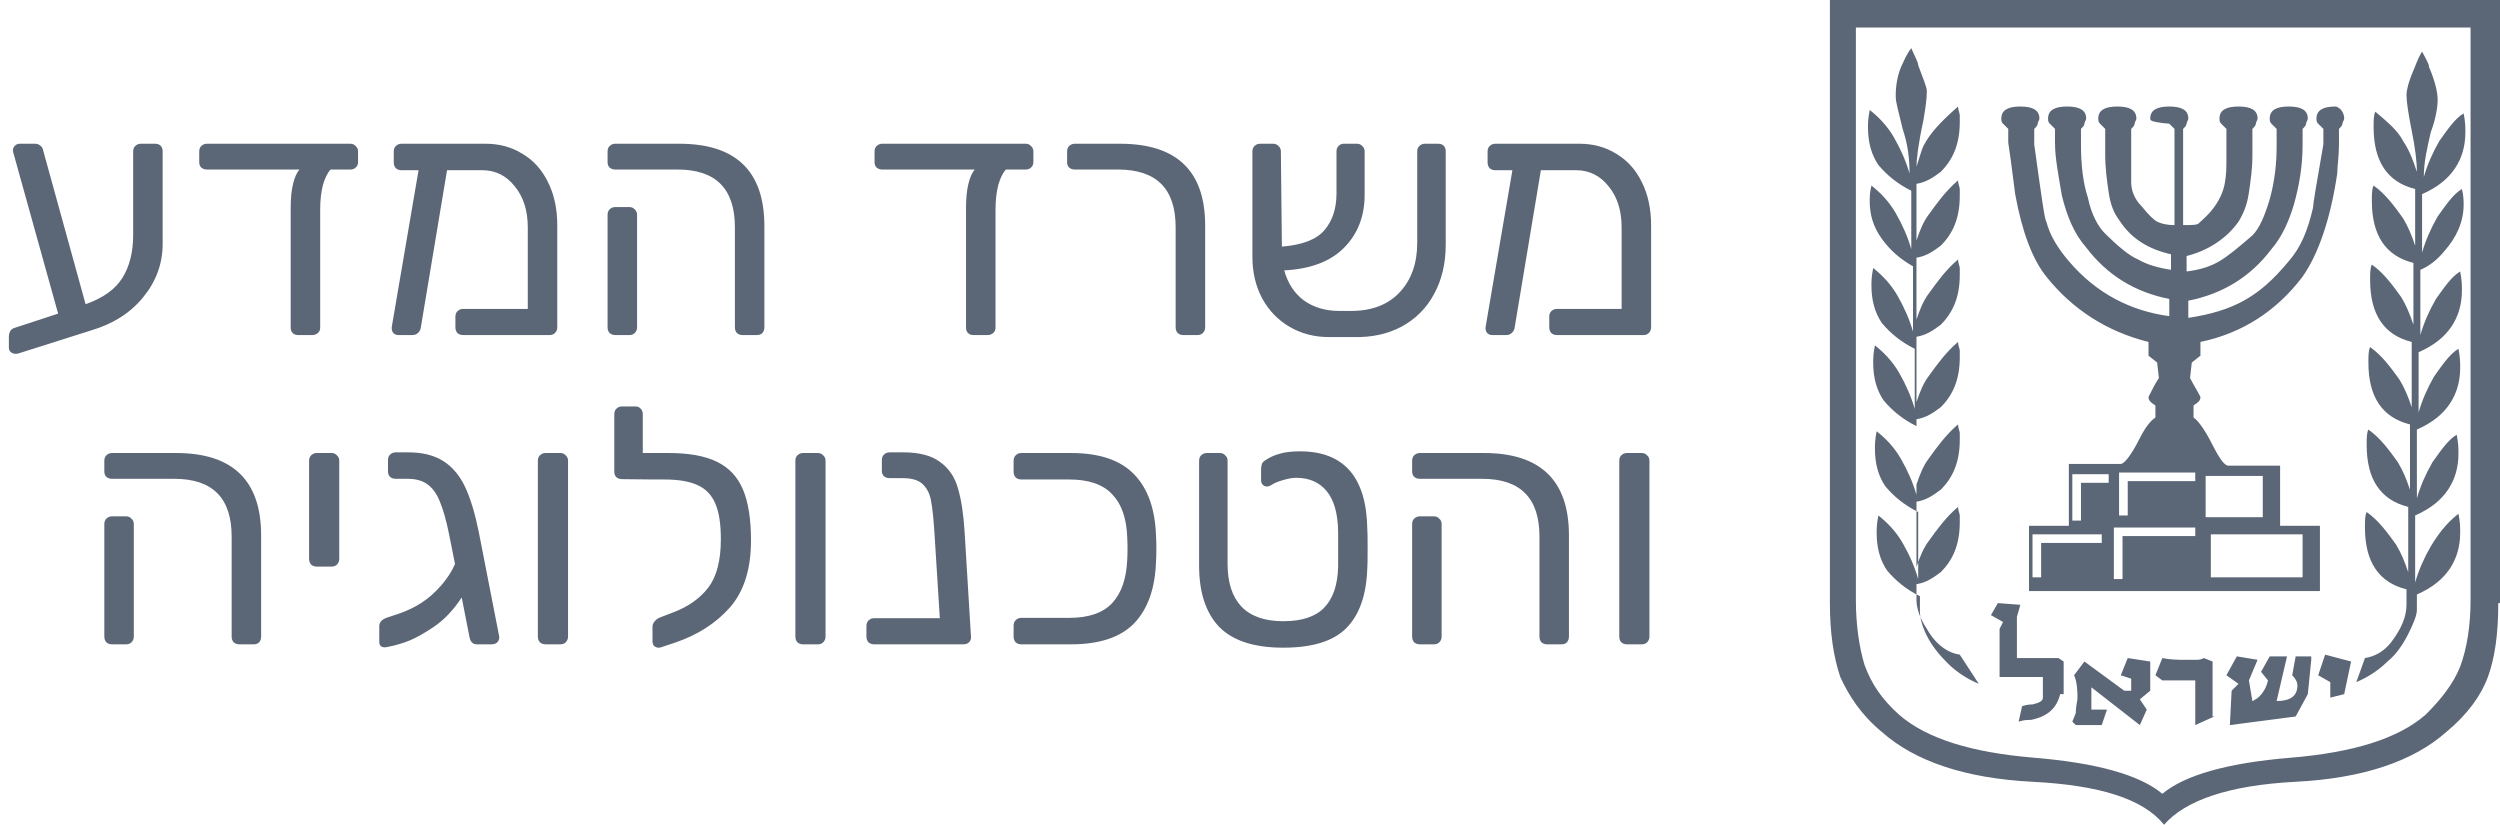 <svg width="97" height="32" viewBox="0 0 97 32" fill="none" xmlns="http://www.w3.org/2000/svg">
<path d="M81.548 21.067V20.733H78.861V22.4H79.196V21.067H81.548ZM81.817 18.733V18.4H80.406V20.2H80.742V18.733H81.817ZM85.176 20.8V20.467H82.018V22.467H82.354V20.8H85.176ZM85.176 18.667V18.333H82.22V20H82.556V18.667H85.176ZM85.78 22.4H89.341V20.733H85.78V22.4ZM85.579 20.067H87.796V18.467H85.579V20.067ZM79.935 26.933C79.801 27.467 79.465 27.8 78.793 27.933C78.659 27.933 78.525 27.933 78.323 28L78.457 27.4C78.659 27.333 78.793 27.333 78.861 27.333C79.129 27.267 79.264 27.2 79.264 27.067V26.267H77.584V24.4L77.718 24.133L77.248 23.867L77.517 23.4L78.39 23.467L78.256 23.933V25.533H79.868L80.07 25.667V26.933H79.935ZM83.295 27.533L83.026 28.133L81.145 26.667V27.533H81.749L81.548 28.133H80.54L80.406 28L80.54 27.667C80.54 27.4 80.607 27.2 80.607 27.067C80.607 26.6 80.54 26.333 80.473 26.2L80.876 25.667L82.421 26.8H82.69V26.333L82.287 26.2L82.556 25.533L83.429 25.667V26.8L83.026 27.133L83.295 27.533ZM85.915 27.8L85.176 28.133V26.4H83.899L83.63 26.2L83.899 25.533C84.235 25.6 84.504 25.6 84.773 25.6C84.907 25.6 85.109 25.6 85.176 25.6C85.31 25.6 85.377 25.6 85.512 25.533L85.848 25.667V27.8H85.915ZM76.778 26.533C76.308 26.333 75.904 26.067 75.569 25.733C75.233 25.4 74.964 25.067 74.762 24.667C74.561 24.267 74.493 23.933 74.493 23.733V23.133C73.956 22.867 73.553 22.533 73.217 22.133C72.948 21.733 72.814 21.267 72.814 20.667C72.814 20.533 72.814 20.333 72.881 20C73.217 20.267 73.553 20.6 73.822 21.067C74.09 21.533 74.292 22 74.426 22.467V19.867C73.889 19.6 73.486 19.267 73.15 18.867C72.881 18.467 72.747 18 72.747 17.4C72.747 17.267 72.747 17.067 72.814 16.733C73.15 17 73.486 17.333 73.754 17.8C74.023 18.267 74.225 18.733 74.359 19.2V16.533C73.822 16.267 73.419 15.933 73.083 15.533C72.814 15.133 72.68 14.667 72.68 14.067C72.68 13.933 72.68 13.733 72.747 13.4C73.083 13.667 73.419 14 73.687 14.467C73.956 14.933 74.158 15.4 74.292 15.867V13.533C73.754 13.267 73.351 12.933 73.016 12.533C72.747 12.133 72.612 11.667 72.612 11.067C72.612 10.933 72.612 10.733 72.68 10.4C73.016 10.667 73.351 11 73.62 11.467C73.889 11.933 74.09 12.4 74.225 12.867V10.333C73.754 10.067 73.351 9.733 73.016 9.267C72.68 8.8 72.545 8.333 72.545 7.8C72.545 7.667 72.545 7.467 72.612 7.2C72.948 7.467 73.284 7.8 73.553 8.267C73.822 8.733 74.023 9.2 74.158 9.667V7.4C73.62 7.133 73.217 6.8 72.881 6.4C72.612 6 72.478 5.533 72.478 4.933C72.478 4.8 72.478 4.6 72.545 4.267C72.881 4.533 73.217 4.867 73.486 5.333C73.754 5.8 73.956 6.267 74.09 6.733C74.09 6.133 74.023 5.6 73.822 5C73.687 4.4 73.553 4 73.553 3.733C73.553 3.333 73.62 2.867 73.822 2.467C73.889 2.333 73.956 2.133 74.158 1.867C74.292 2.2 74.426 2.4 74.426 2.533C74.628 3.067 74.762 3.4 74.762 3.533C74.762 3.867 74.695 4.267 74.628 4.667C74.426 5.6 74.359 6.2 74.359 6.467C74.493 6.067 74.561 5.8 74.628 5.667C74.897 5.133 75.367 4.667 75.972 4.133C75.972 4.267 76.039 4.4 76.039 4.467C76.039 4.533 76.039 4.667 76.039 4.733C76.039 5.6 75.77 6.2 75.3 6.667C75.031 6.867 74.762 7.067 74.359 7.133V9.333C74.493 8.933 74.628 8.6 74.829 8.333C75.165 7.867 75.501 7.4 75.972 7C75.972 7.133 76.039 7.267 76.039 7.333C76.039 7.4 76.039 7.533 76.039 7.6C76.039 8.467 75.77 9.067 75.3 9.533C75.031 9.733 74.762 9.933 74.359 10V12.4C74.493 12 74.628 11.667 74.829 11.4C75.165 10.933 75.501 10.467 75.972 10.067C75.972 10.2 76.039 10.333 76.039 10.4C76.039 10.467 76.039 10.6 76.039 10.667C76.039 11.533 75.77 12.133 75.3 12.6C75.031 12.8 74.762 13 74.359 13.067V15.6C74.493 15.2 74.628 14.867 74.829 14.6C75.165 14.133 75.501 13.667 75.972 13.267C75.972 13.4 76.039 13.533 76.039 13.6C76.039 13.667 76.039 13.8 76.039 13.867C76.039 14.733 75.77 15.333 75.3 15.8C75.031 16 74.762 16.2 74.359 16.267V18.8C74.493 18.4 74.628 18.067 74.829 17.8C75.165 17.333 75.501 16.867 75.972 16.467C75.972 16.6 76.039 16.733 76.039 16.8C76.039 16.867 76.039 17 76.039 17.067C76.039 17.933 75.77 18.533 75.3 19C75.031 19.2 74.762 19.4 74.359 19.467V22C74.493 21.6 74.628 21.267 74.829 21C75.165 20.533 75.501 20.067 75.972 19.667C75.972 19.8 76.039 19.933 76.039 20C76.039 20.067 76.039 20.2 76.039 20.267C76.039 21.133 75.77 21.733 75.3 22.2C75.031 22.4 74.762 22.6 74.359 22.667V23.267C74.359 23.6 74.493 24 74.762 24.4C75.098 25 75.569 25.333 76.039 25.4L76.778 26.533ZM89.677 25.6L89.543 26.933L89.072 27.8L86.519 28.133L86.587 26.8L86.855 26.533L86.385 26.2L86.788 25.467L87.594 25.6L87.258 26.4L87.393 27.2C87.46 27.2 87.46 27.133 87.527 27.133C87.729 27 87.93 26.733 87.997 26.4L87.729 26.067L88.065 25.467H88.736L88.333 27.2C88.871 27.2 89.139 27 89.139 26.6C89.139 26.467 89.072 26.333 88.938 26.2L89.072 25.467H89.677V25.6ZM91.222 25.667L90.954 26.933L90.416 27.067V26.467L89.946 26.2L90.215 25.4L91.222 25.667ZM90.954 4.6C90.954 4.667 90.886 4.733 90.886 4.8C90.886 4.867 90.819 4.933 90.752 5V5.6C90.752 6.067 90.685 6.467 90.685 6.733C90.416 8.533 89.946 9.867 89.341 10.733C88.333 12.067 86.99 12.933 85.377 13.267V13.8L85.041 14.067L84.974 14.667C85.109 14.933 85.243 15.133 85.377 15.4C85.377 15.533 85.31 15.6 85.109 15.733V16.2C85.31 16.333 85.579 16.733 85.848 17.267C86.116 17.8 86.318 18.067 86.452 18.067H88.468V20.4H90.013V22.933H78.726V20.4H80.271V18H82.287C82.421 18 82.69 17.667 83.026 17C83.227 16.6 83.429 16.333 83.63 16.2V15.733C83.429 15.6 83.362 15.533 83.362 15.4C83.496 15.133 83.63 14.867 83.765 14.667L83.698 14.067L83.362 13.8V13.267C81.749 12.867 80.406 12 79.398 10.733C78.861 10.067 78.457 9 78.189 7.533C78.121 7.067 78.054 6.4 77.92 5.533V5C77.853 4.933 77.785 4.867 77.718 4.8C77.651 4.733 77.651 4.667 77.651 4.6C77.651 4.267 77.92 4.133 78.39 4.133C78.861 4.133 79.129 4.267 79.129 4.6C79.129 4.667 79.062 4.733 79.062 4.8C79.062 4.867 78.995 4.933 78.928 5V5.6C79.196 7.533 79.331 8.533 79.398 8.6C79.532 9.133 79.868 9.667 80.271 10.133C81.346 11.4 82.69 12.067 84.168 12.267V11.6C82.824 11.333 81.749 10.667 80.943 9.6C80.473 9.067 80.204 8.4 80.003 7.6C79.868 6.8 79.734 6.133 79.734 5.533V5C79.667 4.933 79.6 4.867 79.532 4.8C79.465 4.733 79.465 4.667 79.465 4.6C79.465 4.267 79.734 4.133 80.204 4.133C80.674 4.133 80.943 4.267 80.943 4.6C80.943 4.667 80.876 4.733 80.876 4.8C80.876 4.867 80.809 4.933 80.742 5V5.6C80.742 6.333 80.809 7.067 81.01 7.667C81.145 8.333 81.413 8.8 81.682 9.067C82.153 9.533 82.623 9.933 82.959 10.067C83.295 10.267 83.765 10.4 84.235 10.467V9.867C83.362 9.667 82.69 9.267 82.22 8.533C82.018 8.267 81.884 7.933 81.817 7.467C81.749 7 81.682 6.533 81.682 6C81.682 5.8 81.682 5.667 81.682 5.6C81.682 5.533 81.682 5.533 81.682 5.467V5C81.615 4.933 81.548 4.867 81.481 4.8C81.413 4.733 81.413 4.667 81.413 4.6C81.413 4.267 81.682 4.133 82.153 4.133C82.623 4.133 82.891 4.267 82.891 4.6C82.891 4.667 82.824 4.733 82.824 4.8C82.824 4.867 82.757 4.933 82.69 5V6.267C82.69 6.467 82.69 6.733 82.69 7.067C82.69 7.4 82.824 7.733 83.093 8C83.362 8.333 83.563 8.533 83.698 8.6C83.832 8.667 84.034 8.733 84.37 8.733V5C84.302 4.933 84.235 4.867 84.168 4.8C83.429 4.733 83.429 4.667 83.429 4.6C83.429 4.267 83.698 4.133 84.168 4.133C84.638 4.133 84.907 4.267 84.907 4.6C84.907 4.667 84.84 4.733 84.84 4.8C84.84 4.867 84.773 4.933 84.705 5V8.733C85.041 8.733 85.243 8.733 85.31 8.667C85.444 8.533 85.713 8.333 85.982 7.933C86.116 7.733 86.251 7.467 86.318 7.133C86.385 6.8 86.385 6.467 86.385 6.133V5C86.318 4.933 86.251 4.867 86.183 4.8C86.116 4.733 86.116 4.667 86.116 4.6C86.116 4.267 86.385 4.133 86.855 4.133C87.326 4.133 87.594 4.267 87.594 4.6C87.594 4.667 87.527 4.733 87.527 4.8C87.527 4.867 87.46 4.933 87.393 5V5.6C87.393 5.8 87.393 6 87.393 6.067C87.393 6.533 87.326 7 87.258 7.467C87.191 7.933 87.057 8.267 86.855 8.6C86.385 9.267 85.646 9.733 84.84 9.933V10.533C85.377 10.467 85.78 10.333 86.116 10.133C86.452 9.933 86.855 9.6 87.393 9.133C87.662 8.867 87.863 8.4 88.065 7.733C88.266 7 88.333 6.333 88.333 5.667V5C88.266 4.933 88.199 4.867 88.132 4.8C88.065 4.733 88.065 4.667 88.065 4.6C88.065 4.267 88.333 4.133 88.804 4.133C89.274 4.133 89.543 4.267 89.543 4.6C89.543 4.667 89.475 4.733 89.475 4.8C89.475 4.867 89.408 4.933 89.341 5V5.6C89.341 6.467 89.207 7.2 89.005 7.933C88.804 8.6 88.535 9.2 88.132 9.667C87.326 10.733 86.251 11.4 84.907 11.667V12.333C85.78 12.2 86.452 12 87.057 11.667C87.662 11.333 88.199 10.867 88.804 10.133C89.274 9.6 89.543 8.933 89.744 8.067C89.744 7.933 89.879 7.133 90.147 5.6V5C90.08 4.933 90.013 4.867 89.946 4.8C89.879 4.733 89.879 4.667 89.879 4.6C89.879 4.267 90.147 4.133 90.618 4.133C90.685 4.133 90.954 4.267 90.954 4.6ZM95.388 19.933C95.455 20.267 95.455 20.467 95.455 20.667C95.455 21.2 95.32 21.667 95.052 22.067C94.783 22.467 94.38 22.8 93.775 23.067V23.667C93.775 23.867 93.641 24.2 93.439 24.6C93.238 25 92.969 25.4 92.633 25.667C92.297 26 91.894 26.267 91.424 26.467L91.76 25.533C92.163 25.467 92.499 25.267 92.767 24.933C93.171 24.4 93.372 23.933 93.372 23.467V22.867C92.835 22.733 92.431 22.467 92.163 22.067C91.894 21.667 91.76 21.133 91.76 20.467C91.76 20.2 91.76 20 91.827 19.867C92.297 20.2 92.633 20.667 92.969 21.133C93.171 21.467 93.305 21.8 93.439 22.2V19.667C92.902 19.533 92.499 19.267 92.23 18.867C91.961 18.467 91.827 17.933 91.827 17.267C91.827 17 91.827 16.8 91.894 16.667C92.364 17 92.7 17.467 93.036 17.933C93.238 18.267 93.372 18.6 93.507 19V16.467C92.969 16.333 92.566 16.067 92.297 15.667C92.028 15.267 91.894 14.733 91.894 14.067C91.894 13.8 91.894 13.6 91.961 13.467C92.431 13.8 92.767 14.267 93.103 14.733C93.305 15.067 93.439 15.4 93.574 15.8V13.267C93.036 13.133 92.633 12.867 92.364 12.467C92.096 12.067 91.961 11.533 91.961 10.867C91.961 10.6 91.961 10.4 92.028 10.267C92.499 10.6 92.835 11.067 93.171 11.533C93.372 11.867 93.507 12.2 93.641 12.6V10.2C93.103 10.067 92.7 9.8 92.431 9.4C92.163 9 92.028 8.467 92.028 7.8C92.028 7.533 92.028 7.333 92.096 7.2C92.566 7.533 92.902 8 93.238 8.467C93.439 8.8 93.574 9.133 93.708 9.533V7.333C93.171 7.2 92.767 6.933 92.499 6.533C92.23 6.133 92.096 5.6 92.096 4.933C92.096 4.667 92.096 4.467 92.163 4.333C92.633 4.733 93.036 5.067 93.238 5.467C93.507 5.867 93.641 6.267 93.775 6.667C93.775 6.267 93.708 5.733 93.574 5.067C93.439 4.4 93.372 3.933 93.372 3.667C93.372 3.533 93.439 3.2 93.641 2.733C93.708 2.6 93.775 2.333 93.977 2C94.111 2.267 94.246 2.467 94.246 2.6C94.447 3.067 94.581 3.533 94.581 3.867C94.581 4.133 94.514 4.6 94.313 5.133C94.178 5.733 94.044 6.267 94.044 6.867C94.178 6.4 94.38 5.933 94.649 5.467C94.984 5 95.253 4.6 95.589 4.4C95.656 4.733 95.656 4.933 95.656 5.133C95.656 5.667 95.522 6.133 95.253 6.533C94.984 6.933 94.581 7.267 93.977 7.533V9.8C94.111 9.333 94.313 8.867 94.581 8.4C94.917 7.933 95.186 7.533 95.522 7.333C95.589 7.6 95.589 7.8 95.589 7.933C95.589 8.6 95.32 9.2 94.85 9.733C94.581 10.067 94.246 10.333 93.91 10.467V13C94.044 12.533 94.246 12.067 94.514 11.6C94.85 11.133 95.119 10.733 95.455 10.533C95.522 10.867 95.522 11.067 95.522 11.267C95.522 11.8 95.388 12.267 95.119 12.667C94.85 13.067 94.447 13.4 93.842 13.667V16C93.977 15.533 94.178 15.067 94.447 14.6C94.783 14.133 95.052 13.733 95.388 13.533C95.455 13.867 95.455 14.067 95.455 14.267C95.455 14.8 95.32 15.267 95.052 15.667C94.783 16.067 94.38 16.4 93.775 16.667V19.333C93.91 18.867 94.111 18.4 94.38 17.933C94.716 17.467 94.984 17.067 95.32 16.867C95.388 17.2 95.388 17.4 95.388 17.6C95.388 18.133 95.253 18.6 94.984 19C94.716 19.4 94.313 19.733 93.708 20V22.6C93.842 22.133 94.044 21.667 94.313 21.2C94.716 20.533 95.052 20.2 95.388 19.933ZM95.858 23.267V1.067H72.008V23.267C72.008 24.267 72.142 25.133 72.344 25.8C72.612 26.533 73.016 27.133 73.687 27.733C74.762 28.667 76.509 29.2 78.928 29.4C81.346 29.6 83.026 30.067 83.899 30.8C84.773 30.067 86.452 29.6 88.871 29.4C91.289 29.2 93.036 28.667 94.111 27.733C94.716 27.133 95.186 26.533 95.455 25.867C95.724 25.133 95.858 24.267 95.858 23.267ZM96.933 23.4C96.933 24.6 96.799 25.533 96.53 26.267C96.261 27 95.724 27.733 94.917 28.4C93.641 29.533 91.692 30.2 89.072 30.333C86.452 30.467 84.773 31.067 83.966 32C83.16 31 81.481 30.467 78.861 30.333C76.24 30.2 74.292 29.533 73.016 28.4C72.209 27.733 71.739 27 71.403 26.267C71.134 25.467 71 24.533 71 23.4V0H97V23.4H96.933Z" fill="#5B6676"/>
<path d="M6.012 5.577C6.107 5.577 6.181 5.603 6.233 5.655C6.285 5.707 6.311 5.781 6.311 5.876V9.464C6.311 10.227 6.059 10.916 5.557 11.531C5.063 12.138 4.391 12.567 3.542 12.818L0.708 13.715C0.682 13.724 0.647 13.728 0.604 13.728C0.534 13.728 0.474 13.706 0.422 13.663C0.37 13.62 0.344 13.563 0.344 13.494V13.091C0.344 12.892 0.413 12.77 0.552 12.727L2.255 12.168L0.565 6.097C0.521 5.95 0.5 5.863 0.5 5.837C0.5 5.768 0.526 5.707 0.578 5.655C0.63 5.603 0.69 5.577 0.76 5.577H1.358C1.436 5.577 1.501 5.599 1.553 5.642C1.605 5.677 1.639 5.72 1.657 5.772L3.321 11.804C4.005 11.561 4.482 11.219 4.751 10.777C5.028 10.335 5.167 9.78 5.167 9.113V5.876C5.167 5.789 5.193 5.72 5.245 5.668C5.305 5.607 5.379 5.577 5.466 5.577H6.012ZM13.593 5.577C13.68 5.577 13.749 5.607 13.801 5.668C13.862 5.72 13.892 5.789 13.892 5.876V6.292C13.892 6.379 13.862 6.448 13.801 6.5C13.749 6.552 13.68 6.578 13.593 6.578H12.826C12.705 6.708 12.605 6.912 12.527 7.189C12.458 7.466 12.423 7.778 12.423 8.125V12.714C12.423 12.801 12.393 12.87 12.332 12.922C12.271 12.974 12.198 13 12.111 13H11.565C11.478 13 11.409 12.974 11.357 12.922C11.305 12.87 11.279 12.801 11.279 12.714V8.047C11.279 7.692 11.309 7.388 11.37 7.137C11.431 6.886 11.513 6.699 11.617 6.578H8.029C7.942 6.578 7.869 6.552 7.808 6.5C7.756 6.448 7.73 6.379 7.73 6.292V5.876C7.73 5.789 7.756 5.72 7.808 5.668C7.869 5.607 7.942 5.577 8.029 5.577H13.593ZM18.84 5.577C19.378 5.577 19.854 5.707 20.27 5.967C20.695 6.218 21.024 6.582 21.258 7.059C21.501 7.536 21.622 8.099 21.622 8.749V12.701C21.622 12.788 21.592 12.861 21.531 12.922C21.479 12.974 21.41 13 21.323 13H17.969C17.883 13 17.809 12.974 17.748 12.922C17.696 12.861 17.67 12.788 17.67 12.701V12.285C17.67 12.198 17.696 12.129 17.748 12.077C17.809 12.016 17.883 11.986 17.969 11.986H20.478V8.827C20.478 8.168 20.309 7.635 19.971 7.228C19.642 6.812 19.222 6.604 18.71 6.604H17.345L16.331 12.688C16.323 12.775 16.288 12.848 16.227 12.909C16.167 12.97 16.093 13 16.006 13H15.46C15.374 13 15.304 12.97 15.252 12.909C15.209 12.848 15.192 12.775 15.2 12.688L16.24 6.604H15.577C15.491 6.604 15.417 6.578 15.356 6.526C15.304 6.465 15.278 6.392 15.278 6.305V5.876C15.278 5.789 15.304 5.72 15.356 5.668C15.417 5.607 15.491 5.577 15.577 5.577H18.84ZM28.813 13C28.726 13 28.652 12.974 28.592 12.922C28.54 12.861 28.514 12.788 28.514 12.701V8.814C28.514 7.323 27.773 6.578 26.291 6.578H23.873C23.786 6.578 23.712 6.552 23.652 6.5C23.6 6.448 23.574 6.379 23.574 6.292V5.876C23.574 5.789 23.6 5.72 23.652 5.668C23.712 5.607 23.786 5.577 23.873 5.577H26.356C28.557 5.577 29.658 6.643 29.658 8.775V12.701C29.658 12.788 29.632 12.861 29.58 12.922C29.528 12.974 29.458 13 29.372 13H28.813ZM23.873 13C23.786 13 23.712 12.974 23.652 12.922C23.6 12.861 23.574 12.788 23.574 12.701V8.333C23.574 8.246 23.6 8.177 23.652 8.125C23.712 8.064 23.786 8.034 23.873 8.034H24.419C24.505 8.034 24.575 8.064 24.627 8.125C24.687 8.177 24.718 8.246 24.718 8.333V12.701C24.718 12.788 24.687 12.861 24.627 12.922C24.575 12.974 24.505 13 24.419 13H23.873ZM39.796 5.577C39.883 5.577 39.952 5.607 40.004 5.668C40.065 5.72 40.095 5.789 40.095 5.876V6.292C40.095 6.379 40.065 6.448 40.004 6.5C39.952 6.552 39.883 6.578 39.796 6.578H39.029C38.908 6.708 38.808 6.912 38.73 7.189C38.661 7.466 38.626 7.778 38.626 8.125V12.714C38.626 12.801 38.596 12.87 38.535 12.922C38.474 12.974 38.401 13 38.314 13H37.768C37.681 13 37.612 12.974 37.56 12.922C37.508 12.87 37.482 12.801 37.482 12.714V8.047C37.482 7.692 37.513 7.388 37.573 7.137C37.634 6.886 37.716 6.699 37.82 6.578H34.232C34.145 6.578 34.072 6.552 34.011 6.5C33.959 6.448 33.933 6.379 33.933 6.292V5.876C33.933 5.789 33.959 5.72 34.011 5.668C34.072 5.607 34.145 5.577 34.232 5.577H39.796ZM45.914 13C45.828 13 45.754 12.974 45.694 12.922C45.642 12.861 45.615 12.788 45.615 12.701V8.814C45.615 7.323 44.87 6.578 43.38 6.578H41.703C41.616 6.578 41.542 6.552 41.481 6.5C41.429 6.448 41.404 6.379 41.404 6.292V5.876C41.404 5.789 41.429 5.72 41.481 5.668C41.542 5.607 41.616 5.577 41.703 5.577H43.458C45.659 5.577 46.76 6.634 46.76 8.749V12.701C46.76 12.788 46.729 12.861 46.669 12.922C46.617 12.974 46.547 13 46.461 13H45.914ZM55.795 5.577C55.891 5.577 55.964 5.603 56.016 5.655C56.068 5.707 56.094 5.781 56.094 5.876V9.49C56.094 10.218 55.943 10.859 55.639 11.414C55.345 11.96 54.924 12.38 54.378 12.675C53.841 12.961 53.221 13.095 52.519 13.078H51.557C51.003 13.078 50.5 12.948 50.049 12.688C49.599 12.428 49.243 12.064 48.983 11.596C48.723 11.119 48.593 10.573 48.593 9.958V5.876C48.593 5.789 48.619 5.72 48.671 5.668C48.732 5.607 48.806 5.577 48.892 5.577H49.399C49.486 5.577 49.555 5.607 49.607 5.668C49.668 5.72 49.698 5.789 49.698 5.876L49.737 9.568C50.526 9.507 51.076 9.295 51.388 8.931C51.7 8.567 51.856 8.09 51.856 7.501V5.876C51.856 5.789 51.882 5.72 51.934 5.668C51.986 5.607 52.056 5.577 52.142 5.577H52.649C52.736 5.577 52.805 5.607 52.857 5.668C52.918 5.72 52.948 5.789 52.948 5.876V7.553C52.948 8.385 52.684 9.07 52.155 9.607C51.627 10.144 50.851 10.439 49.828 10.491C49.967 10.994 50.223 11.384 50.595 11.661C50.977 11.93 51.432 12.064 51.96 12.064H52.376C53.2 12.073 53.841 11.834 54.3 11.349C54.76 10.864 54.989 10.218 54.989 9.412V5.876C54.989 5.789 55.015 5.72 55.067 5.668C55.128 5.607 55.202 5.577 55.288 5.577H55.795ZM61.281 5.577C61.818 5.577 62.295 5.707 62.711 5.967C63.135 6.218 63.465 6.582 63.699 7.059C63.941 7.536 64.063 8.099 64.063 8.749V12.701C64.063 12.788 64.032 12.861 63.972 12.922C63.92 12.974 63.85 13 63.764 13H60.41C60.323 13 60.249 12.974 60.189 12.922C60.137 12.861 60.111 12.788 60.111 12.701V12.285C60.111 12.198 60.137 12.129 60.189 12.077C60.249 12.016 60.323 11.986 60.41 11.986H62.919V8.827C62.919 8.168 62.75 7.635 62.412 7.228C62.082 6.812 61.662 6.604 61.151 6.604H59.786L58.772 12.688C58.763 12.775 58.728 12.848 58.668 12.909C58.607 12.97 58.533 13 58.447 13H57.901C57.814 13 57.745 12.97 57.693 12.909C57.649 12.848 57.632 12.775 57.641 12.688L58.681 6.604H58.018C57.931 6.604 57.857 6.578 57.797 6.526C57.745 6.465 57.719 6.392 57.719 6.305V5.876C57.719 5.789 57.745 5.72 57.797 5.668C57.857 5.607 57.931 5.577 58.018 5.577H61.281ZM9.287 25C9.201 25 9.127 24.974 9.066 24.922C9.014 24.861 8.988 24.788 8.988 24.701V20.814C8.988 19.323 8.247 18.578 6.765 18.578H4.347C4.261 18.578 4.187 18.552 4.126 18.5C4.074 18.448 4.048 18.379 4.048 18.292V17.876C4.048 17.789 4.074 17.72 4.126 17.668C4.187 17.607 4.261 17.577 4.347 17.577H6.83C9.032 17.577 10.132 18.643 10.132 20.775V24.701C10.132 24.788 10.106 24.861 10.054 24.922C10.002 24.974 9.933 25 9.846 25H9.287ZM4.347 25C4.261 25 4.187 24.974 4.126 24.922C4.074 24.861 4.048 24.788 4.048 24.701V20.333C4.048 20.246 4.074 20.177 4.126 20.125C4.187 20.064 4.261 20.034 4.347 20.034H4.893C4.98 20.034 5.049 20.064 5.101 20.125C5.162 20.177 5.192 20.246 5.192 20.333V24.701C5.192 24.788 5.162 24.861 5.101 24.922C5.049 24.974 4.98 25 4.893 25H4.347ZM12.292 21.984C12.206 21.984 12.132 21.958 12.071 21.906C12.019 21.845 11.993 21.772 11.993 21.685V17.876C11.993 17.789 12.019 17.72 12.071 17.668C12.132 17.607 12.206 17.577 12.292 17.577H12.864C12.951 17.577 13.02 17.607 13.072 17.668C13.133 17.72 13.163 17.789 13.163 17.876V21.685C13.163 21.772 13.133 21.845 13.072 21.906C13.02 21.958 12.951 21.984 12.864 21.984H12.292ZM19.37 24.701C19.379 24.788 19.353 24.861 19.292 24.922C19.24 24.974 19.166 25 19.071 25H18.499C18.343 25 18.248 24.9 18.213 24.701L17.914 23.18C17.593 23.674 17.225 24.06 16.809 24.337C16.488 24.554 16.189 24.723 15.912 24.844C15.635 24.957 15.34 25.043 15.028 25.104L14.937 25.117C14.79 25.117 14.716 25.048 14.716 24.909V24.298C14.716 24.151 14.807 24.042 14.989 23.973C15.015 23.964 15.184 23.908 15.496 23.804C15.817 23.691 16.103 23.553 16.354 23.388C16.614 23.223 16.87 22.998 17.121 22.712C17.372 22.417 17.55 22.14 17.654 21.88L17.42 20.71C17.316 20.199 17.203 19.796 17.082 19.501C16.969 19.198 16.813 18.968 16.614 18.812C16.415 18.656 16.15 18.578 15.821 18.578H15.353C15.266 18.578 15.193 18.552 15.132 18.5C15.08 18.448 15.054 18.379 15.054 18.292V17.85C15.054 17.763 15.08 17.694 15.132 17.642C15.193 17.581 15.266 17.551 15.353 17.551H15.834C16.389 17.551 16.844 17.664 17.199 17.889C17.554 18.114 17.836 18.448 18.044 18.89C18.252 19.332 18.43 19.917 18.577 20.645L19.37 24.701ZM21.169 25C21.082 25 21.008 24.974 20.948 24.922C20.895 24.861 20.869 24.788 20.869 24.701V17.876C20.869 17.789 20.895 17.72 20.948 17.668C21.008 17.607 21.082 17.577 21.169 17.577H21.741C21.827 17.577 21.896 17.607 21.948 17.668C22.009 17.72 22.04 17.789 22.04 17.876V24.701C22.04 24.788 22.009 24.861 21.948 24.922C21.896 24.974 21.827 25 21.741 25H21.169ZM25.941 17.577C26.73 17.577 27.354 17.69 27.813 17.915C28.281 18.14 28.619 18.5 28.827 18.994C29.035 19.488 29.139 20.147 29.139 20.97C29.139 22.079 28.866 22.946 28.32 23.57C27.774 24.185 27.063 24.64 26.188 24.935L25.642 25.117C25.625 25.126 25.594 25.13 25.551 25.13C25.49 25.13 25.434 25.108 25.382 25.065C25.339 25.022 25.317 24.961 25.317 24.883V24.311C25.317 24.242 25.343 24.177 25.395 24.116C25.447 24.047 25.516 23.995 25.603 23.96L26.11 23.765C26.708 23.54 27.167 23.215 27.488 22.79C27.809 22.365 27.969 21.741 27.969 20.918C27.969 20.337 27.9 19.882 27.761 19.553C27.622 19.215 27.393 18.972 27.072 18.825C26.76 18.678 26.327 18.604 25.772 18.604H25.369H25.33L24.134 18.591C24.047 18.591 23.974 18.565 23.913 18.513C23.861 18.461 23.835 18.392 23.835 18.305V16.069C23.835 15.982 23.861 15.913 23.913 15.861C23.974 15.8 24.047 15.77 24.134 15.77H24.654C24.741 15.77 24.81 15.8 24.862 15.861C24.914 15.913 24.94 15.982 24.94 16.069V17.577H25.681H25.941ZM31.16 25C31.073 25 30.999 24.974 30.939 24.922C30.887 24.861 30.861 24.788 30.861 24.701V17.876C30.861 17.789 30.887 17.72 30.939 17.668C30.999 17.607 31.073 17.577 31.16 17.577H31.732C31.818 17.577 31.888 17.607 31.94 17.668C32 17.72 32.031 17.789 32.031 17.876V24.701C32.031 24.788 32 24.861 31.94 24.922C31.888 24.974 31.818 25 31.732 25H31.16ZM37.674 24.701C37.683 24.788 37.657 24.861 37.596 24.922C37.544 24.974 37.471 25 37.375 25H36.803H33.917C33.831 25 33.757 24.974 33.696 24.922C33.644 24.861 33.618 24.788 33.618 24.701V24.285C33.618 24.198 33.644 24.129 33.696 24.077C33.757 24.016 33.831 23.986 33.917 23.986H36.465L36.257 20.684C36.222 20.129 36.179 19.718 36.127 19.449C36.084 19.18 35.98 18.964 35.815 18.799C35.651 18.634 35.391 18.552 35.035 18.552H34.515C34.428 18.552 34.355 18.526 34.294 18.474C34.242 18.422 34.216 18.353 34.216 18.266V17.85C34.216 17.763 34.242 17.694 34.294 17.642C34.355 17.581 34.428 17.551 34.515 17.551H35.048C35.672 17.551 36.149 17.677 36.478 17.928C36.816 18.171 37.046 18.509 37.167 18.942C37.297 19.375 37.384 19.943 37.427 20.645L37.674 24.701ZM39.627 25C39.541 25 39.467 24.974 39.407 24.922C39.355 24.861 39.328 24.788 39.328 24.701V24.272C39.328 24.185 39.355 24.116 39.407 24.064C39.467 24.003 39.541 23.973 39.627 23.973H41.486C42.24 23.973 42.795 23.782 43.151 23.401C43.506 23.02 43.701 22.465 43.736 21.737C43.744 21.616 43.748 21.464 43.748 21.282C43.748 21.109 43.744 20.961 43.736 20.84C43.709 20.103 43.514 19.549 43.151 19.176C42.795 18.795 42.24 18.604 41.486 18.604H39.627C39.541 18.604 39.467 18.578 39.407 18.526C39.355 18.465 39.328 18.392 39.328 18.305V17.876C39.328 17.789 39.355 17.72 39.407 17.668C39.467 17.607 39.541 17.577 39.627 17.577H41.551C42.661 17.577 43.48 17.854 44.008 18.409C44.537 18.955 44.819 19.748 44.853 20.788C44.862 20.909 44.867 21.074 44.867 21.282C44.867 21.49 44.862 21.659 44.853 21.789C44.819 22.829 44.537 23.626 44.008 24.181C43.48 24.727 42.661 25 41.551 25H39.627ZM49.788 25.13C48.661 25.13 47.834 24.861 47.305 24.324C46.785 23.778 46.525 22.985 46.525 21.945V17.876C46.525 17.789 46.551 17.72 46.603 17.668C46.664 17.607 46.737 17.577 46.824 17.577H47.331C47.418 17.577 47.487 17.607 47.539 17.668C47.6 17.72 47.63 17.789 47.63 17.876V21.88C47.63 22.599 47.808 23.15 48.163 23.531C48.527 23.912 49.069 24.103 49.788 24.103C50.508 24.103 51.036 23.93 51.374 23.583C51.721 23.228 51.903 22.695 51.92 21.984V21.581V20.645C51.911 19.934 51.764 19.406 51.478 19.059C51.192 18.712 50.798 18.539 50.295 18.539C50.148 18.539 49.974 18.569 49.775 18.63C49.584 18.682 49.424 18.751 49.294 18.838C49.251 18.864 49.208 18.877 49.164 18.877C49.103 18.877 49.047 18.855 48.995 18.812C48.952 18.76 48.93 18.704 48.93 18.643V18.266C48.93 18.162 48.939 18.08 48.956 18.019C48.974 17.958 49.017 17.906 49.086 17.863C49.268 17.742 49.459 17.655 49.658 17.603C49.866 17.542 50.126 17.512 50.438 17.512C52.145 17.512 53.017 18.513 53.051 20.515C53.06 20.602 53.064 20.857 53.064 21.282C53.064 21.707 53.06 21.962 53.051 22.049C53.017 23.089 52.743 23.865 52.232 24.376C51.73 24.879 50.915 25.13 49.788 25.13ZM60.03 25C59.944 25 59.87 24.974 59.809 24.922C59.757 24.861 59.731 24.788 59.731 24.701V20.814C59.731 19.323 58.99 18.578 57.508 18.578H55.09C55.004 18.578 54.93 18.552 54.869 18.5C54.817 18.448 54.791 18.379 54.791 18.292V17.876C54.791 17.789 54.817 17.72 54.869 17.668C54.93 17.607 55.004 17.577 55.09 17.577H57.573C59.775 17.577 60.875 18.643 60.875 20.775V24.701C60.875 24.788 60.849 24.861 60.797 24.922C60.745 24.974 60.676 25 60.589 25H60.03ZM55.09 25C55.004 25 54.93 24.974 54.869 24.922C54.817 24.861 54.791 24.788 54.791 24.701V20.333C54.791 20.246 54.817 20.177 54.869 20.125C54.93 20.064 55.004 20.034 55.09 20.034H55.636C55.723 20.034 55.792 20.064 55.844 20.125C55.905 20.177 55.935 20.246 55.935 20.333V24.701C55.935 24.788 55.905 24.861 55.844 24.922C55.792 24.974 55.723 25 55.636 25H55.09ZM63.127 25C63.04 25 62.966 24.974 62.906 24.922C62.853 24.861 62.828 24.788 62.828 24.701V17.876C62.828 17.789 62.853 17.72 62.906 17.668C62.966 17.607 63.04 17.577 63.127 17.577H63.699C63.785 17.577 63.855 17.607 63.907 17.668C63.967 17.72 63.998 17.789 63.998 17.876V24.701C63.998 24.788 63.967 24.861 63.907 24.922C63.855 24.974 63.785 25 63.699 25H63.127Z" fill="#5B6676"/>
</svg>
